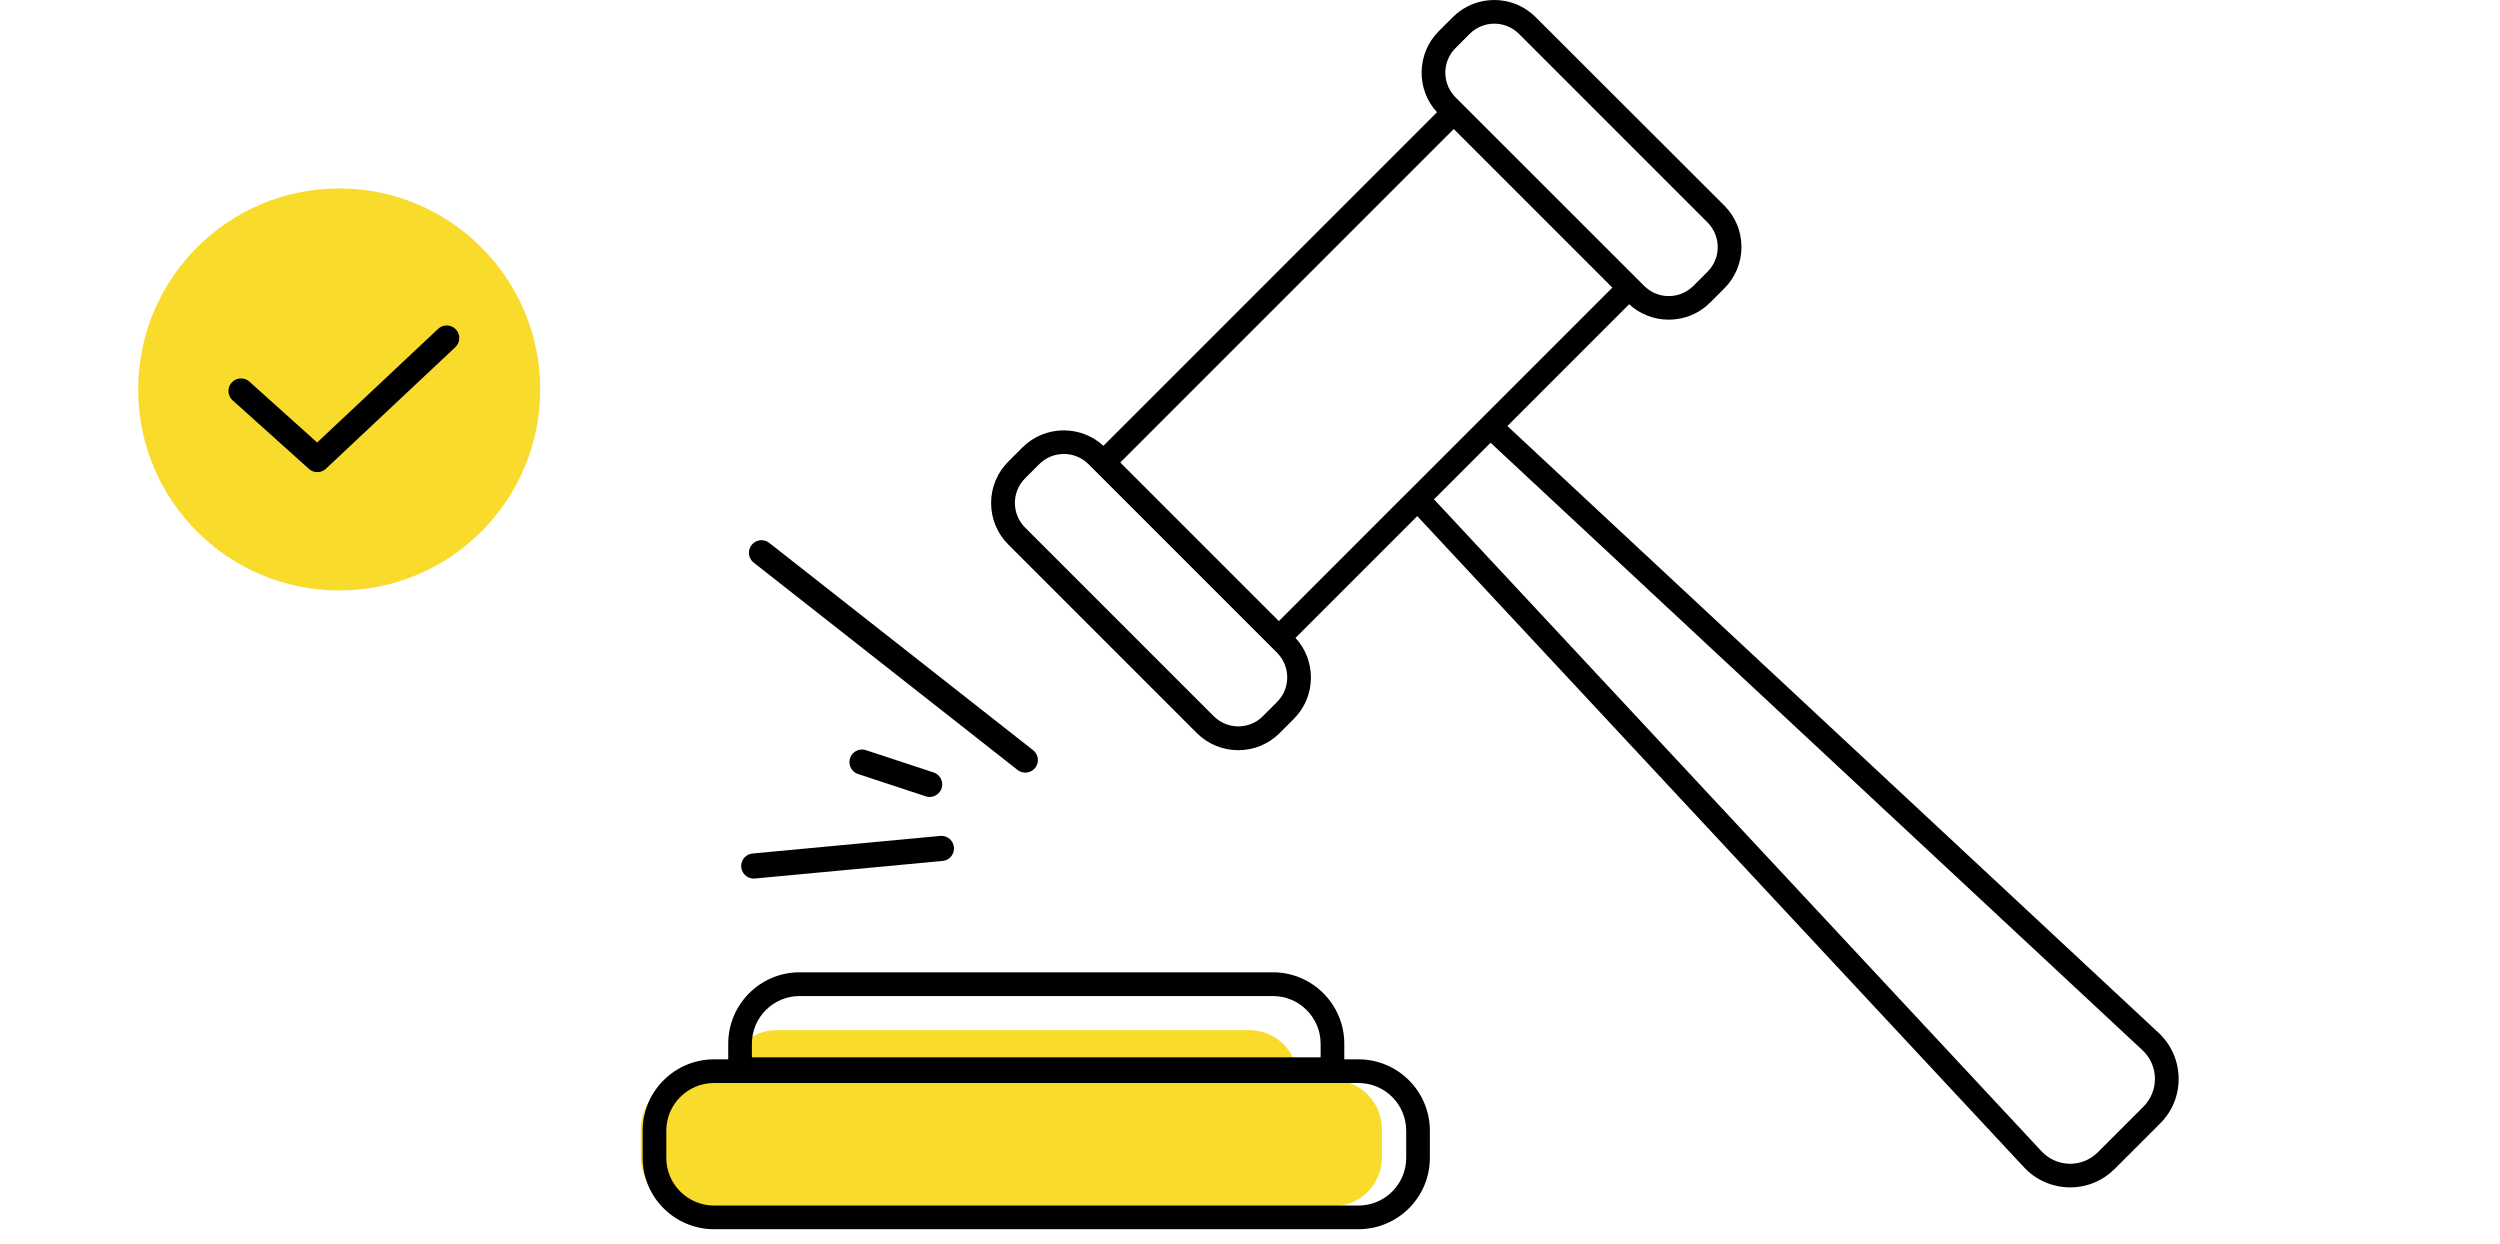 <?xml version="1.0" encoding="UTF-8"?> <svg xmlns="http://www.w3.org/2000/svg" width="199" height="99" viewBox="0 0 199 99" fill="none"> <path d="M106.195 86H54.805C52.705 86 51 87.745 51 89.894V92.106C51 94.255 52.705 96 54.805 96H106.195C108.295 96 110 94.255 110 92.106V89.894C110 87.745 108.295 86 106.195 86Z" fill="#F9DB2C"></path> <path d="M103.27 85.798C103.27 83.702 101.569 82 99.472 82H61.798C59.702 82 58 83.702 58 85.798V86.88H103.27V85.798Z" fill="#F9DB2C"></path> <path d="M171.826 82.214L119.987 33.912L129.68 24.218C130.543 25.008 131.655 25.446 132.834 25.446C134.08 25.446 135.253 24.96 136.134 24.078L137.252 22.96C138.134 22.079 138.62 20.906 138.62 19.66C138.62 18.414 138.134 17.241 137.252 16.36L122.241 1.367C121.36 0.486 120.187 0 118.941 0C117.695 0 116.523 0.486 115.641 1.367L114.523 2.486C112.755 4.254 112.706 7.111 114.383 8.934L87.831 35.486C86.968 34.696 85.856 34.258 84.677 34.258C83.431 34.258 82.258 34.744 81.377 35.625L80.259 36.744C79.378 37.625 78.892 38.798 78.892 40.044C78.892 41.289 79.378 42.462 80.259 43.344L95.264 58.349C96.145 59.23 97.318 59.716 98.564 59.716C99.81 59.716 100.983 59.23 101.864 58.349L102.982 57.23C103.863 56.349 104.35 55.176 104.35 53.93C104.35 52.751 103.912 51.639 103.122 50.776L112.815 41.083L161.118 92.923C162.06 93.938 163.397 94.515 164.783 94.515C166.12 94.515 167.378 93.992 168.326 93.05L171.954 89.422C172.926 88.45 173.443 87.161 173.419 85.794C173.394 84.427 172.829 83.15 171.826 82.214ZM162.498 91.634L114.146 39.746L118.65 35.242L170.538 83.594C171.832 84.797 171.869 86.839 170.617 88.091L166.989 91.719C166.375 92.333 165.579 92.637 164.777 92.637C163.95 92.631 163.111 92.297 162.498 91.634ZM98.57 57.82C97.859 57.82 97.148 57.546 96.607 57.005L81.602 42.001C80.514 40.913 80.514 39.156 81.602 38.069L82.72 36.95C83.261 36.409 83.972 36.136 84.683 36.136C85.334 36.136 85.978 36.361 86.5 36.817C86.549 36.859 86.598 36.908 86.646 36.95L101.651 51.955C101.7 52.004 101.742 52.053 101.785 52.101C102.733 53.195 102.684 54.848 101.651 55.881L100.533 56.999C99.992 57.553 99.281 57.82 98.57 57.82ZM111.527 39.703L101.797 49.439L89.174 36.817L115.72 10.271L128.343 22.893L112.189 39.047L111.527 39.703ZM118.947 1.884C119.658 1.884 120.37 2.157 120.91 2.698L135.915 17.703C137.003 18.791 137.003 20.547 135.915 21.635L134.797 22.754C134.256 23.294 133.545 23.568 132.834 23.568C132.184 23.568 131.54 23.343 131.017 22.887C130.968 22.845 130.92 22.796 130.871 22.754L115.86 7.749C115.811 7.7 115.769 7.651 115.726 7.603C114.778 6.509 114.827 4.856 115.86 3.823L116.978 2.704C117.525 2.157 118.236 1.884 118.947 1.884Z" fill="black"></path> <path d="M108.136 84.323H107.005V84.159V83.077C107.005 79.948 104.459 77.395 101.323 77.395H63.649C60.52 77.395 57.967 79.941 57.967 83.077V84.159V84.323H56.837C53.707 84.323 51.154 86.87 51.154 90.005V92.163C51.154 95.293 53.701 97.845 56.837 97.845H108.136C111.265 97.845 113.818 95.299 113.818 92.163V90.005C113.818 86.876 111.271 84.323 108.136 84.323ZM111.934 92.163C111.934 94.26 110.232 95.961 108.136 95.961H56.837C54.74 95.961 53.038 94.26 53.038 92.163V90.005C53.038 87.909 54.74 86.207 56.837 86.207H108.136C110.232 86.207 111.934 87.909 111.934 90.005V92.163ZM59.851 83.083C59.851 80.987 61.553 79.285 63.649 79.285H101.323C103.419 79.285 105.121 80.987 105.121 83.083V84.165H59.851V83.083Z" fill="black"></path> <path d="M81.615 60.5L60.615 44" stroke="black" stroke-width="2" stroke-linecap="round" stroke-linejoin="round"></path> <path d="M74 62.436L68.615 60.663" stroke="black" stroke-width="2" stroke-linecap="round" stroke-linejoin="round"></path> <path d="M74.936 67.535L60 68.934" stroke="black" stroke-width="2" stroke-linecap="round" stroke-linejoin="round"></path> <circle cx="27" cy="31" r="16" fill="#F9DB2C"></circle> <path d="M19.186 31.124L25.26 36.581L35.558 26.907" stroke="black" stroke-width="2" stroke-linecap="round" stroke-linejoin="round"></path> </svg> 